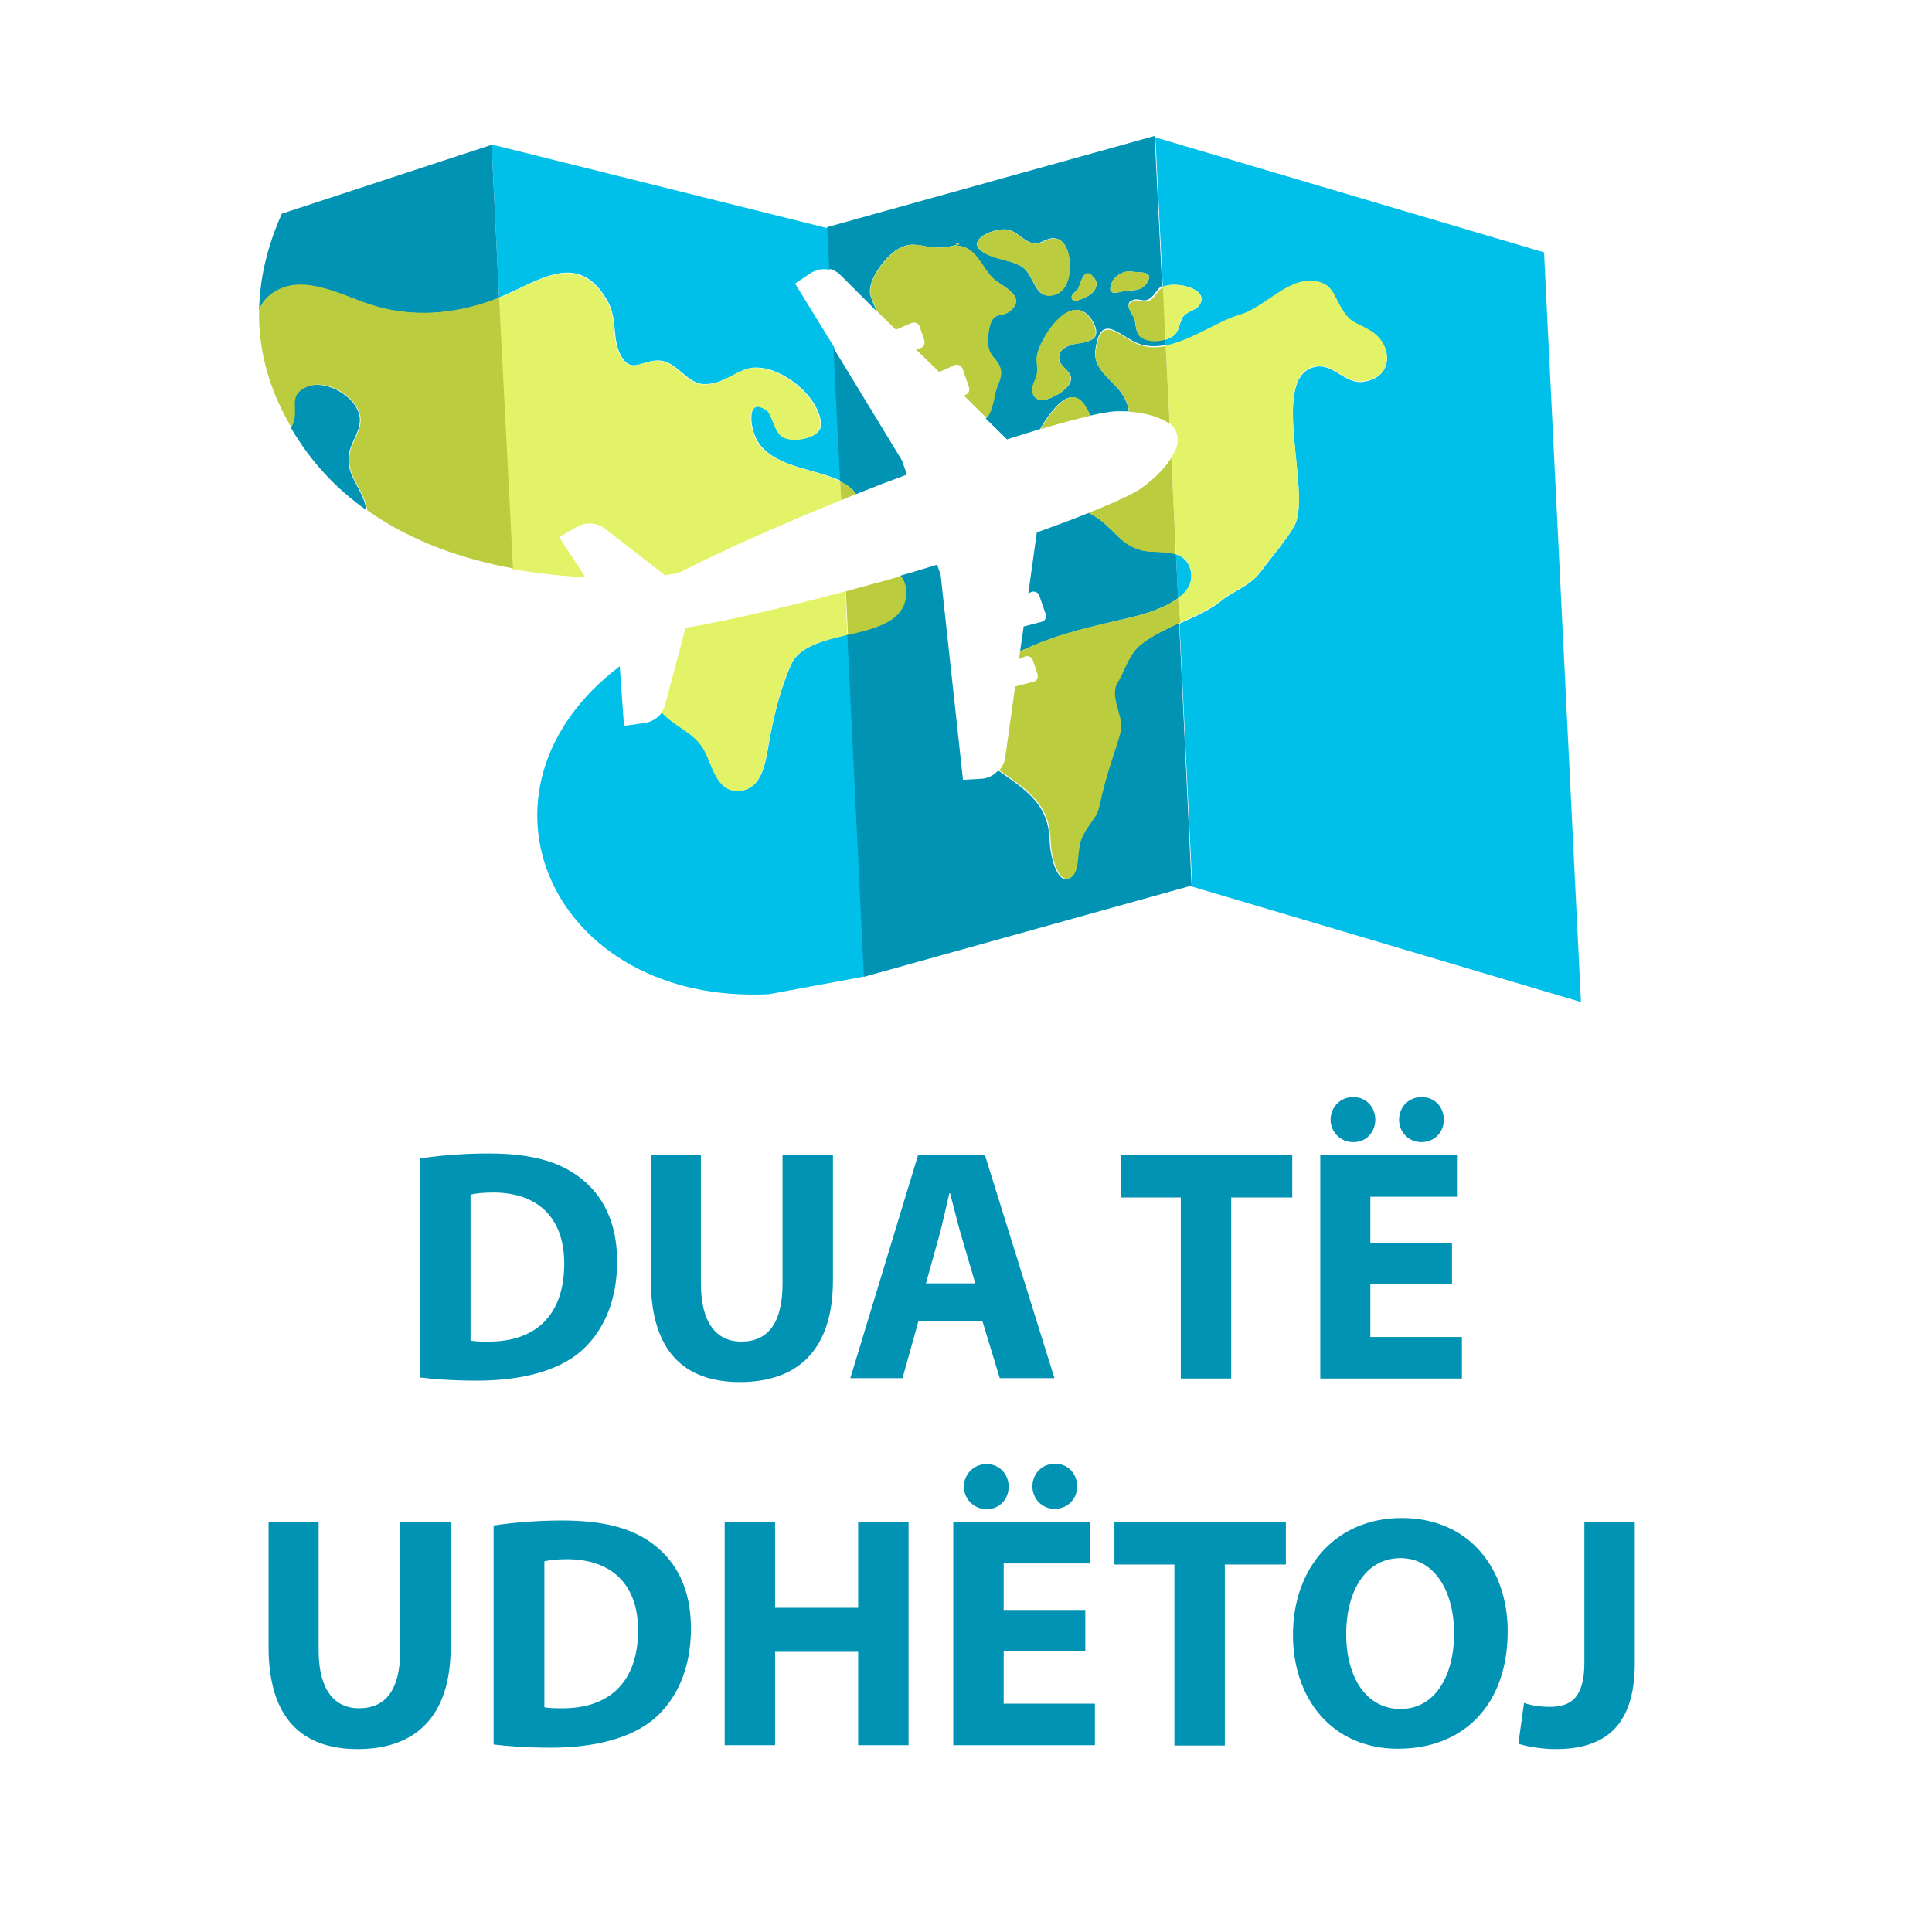 <?xml version="1.0" encoding="utf-8"?>
<!-- Generator: Adobe Illustrator 22.0.1, SVG Export Plug-In . SVG Version: 6.00 Build 0)  -->
<svg version="1.1" id="Layer_1" xmlns="http://www.w3.org/2000/svg" xmlns:xlink="http://www.w3.org/1999/xlink" x="0px" y="0px"
	 viewBox="0 0 544.3 544.3" style="enable-background:new 0 0 544.3 544.3;" xml:space="preserve">
<style type="text/css">
	.st0{fill:#FFFFFF;}
	.st1{fill:none;}
	.st2{fill:#00BFE8;}
	.st3{fill:#0093B3;}
	.st4{fill:#E2F367;}
	.st5{fill:#BBCC3F;}
	.st6{enable-background:new    ;}
</style>
<rect x="0" y="0" class="st0" width="544.3" height="544.3"/>
<g>
	<path class="st1" d="M234.9,97.9L234.9,97.9l1.8,37.7c0,0,0,0,0,0L234.9,97.9z"/>
	<path class="st1" d="M238.8,178.9l4.7,96.4l-27,5c8.4-0.4,17.4-2,27-5L238.8,178.9C238.9,178.9,238.8,178.9,238.8,178.9z"/>
	<g>
		<path class="st2" d="M171.4,85.2c2.5,4.7,1.1,10.3,3.4,14.7c3.2,6.2,6.7,0.7,12,1.8c4.2,0.9,7,6.3,11.4,6.5
			c4.7,0.1,7.3-2.3,11.4-4c8.1-3.4,21.7,7.1,21.7,15.5c0,3.9-8,5-10.6,3.4c-2.4-1.4-3.1-6.5-4.5-7.5c-5.9-4.1-5.1,4.7-2.8,8.6
			c4.1,7,15.1,7.8,21.9,10.6c0.6,0.2,1.1,0.5,1.6,0.7l-1.9-37.7L224,79.9l4.3-2.9c1.7-1.1,3.6-1.4,5.5-1l-0.6-11.7l-94.7-23.6
			l2.1,43.1c0,0,0,0,0,0C151.9,79.2,163.1,70,171.4,85.2z"/>
		<path class="st2" d="M222.9,187.2c-3.1,7-5,14.9-6.3,22.4c-0.9,5-1.8,12.8-8.3,13.2c-6.9,0.5-7.5-8.2-10.5-12.5
			c-2.9-4.2-8.1-5.9-11.3-9.6c-1.1,1.6-2.9,2.7-4.9,3l-5.8,0.8l-1.2-16.8c-46.1,35-19.2,95.4,42,92.4l27-5l-4.7-96.4
			C232,180.5,225.2,182.1,222.9,187.2z"/>
		<path class="st2" d="M335.2,159.9c-0.8-2.1-2.2-3.2-3.9-3.7l0.6,12.4C334.8,166.4,336.5,163.5,335.2,159.9z"/>
		<path class="st2" d="M435,71.1L325.5,38.7l2.1,42.2c0.1-0.1,0.2-0.1,0.3-0.2c0.2-0.1,0.4-0.2,0.7-0.2c1.4-0.4,3-0.3,4.4-0.1
			c2.6,0.4,7.2,2.2,4.9,5.6c-1.2,1.7-4,1.7-4.9,3.8c-1.2,2.8-0.8,4.4-4,5.7c-0.2,0.1-0.4,0.2-0.7,0.2l0.1,1.8
			c7.2-1.4,14.6-6.9,21-8.7c6.9-2,13.2-10.2,20.5-9.5c5.3,0.5,5.6,3.4,7.7,7.1c2.8,4.9,3.8,4.2,8.3,6.8c6.6,3.8,7,13.3-2,14.4
			c-4.9,0.6-8.2-5-12.9-4.3c-13.8,1.9-1.3,35.4-6.3,44.8c-1.9,3.6-6.6,9-9.6,13.1c-3,4-8,5.5-10.9,8c-3.1,2.6-7.5,4.5-11.9,6.5
			l3.6,74.1l109.5,32.5L435,71.1z"/>
	</g>
	<g>
		<path class="st3" d="M79.4,60.2c-3.8,8.5-6.2,17.6-6.4,27.1c0.7-1.5,1.6-2.8,2.7-3.8c8.2-7.1,19.9-0.5,28.4,2.3
			c11.8,3.9,24.3,2.9,35.8-1.6c0.2-0.1,0.5-0.2,0.7-0.3l-2.1-43.1L79.4,60.2z"/>
		<path class="st3" d="M98.2,128.8c0.5-5.6,5.6-8.8,1.8-14.6c-2.8-4.2-9.6-7.2-14-5.1c-5.6,2.7-1.4,6.4-4.1,11.3
			c5.7,9.9,13.1,17.5,21.3,23.3c0-0.2,0-0.3-0.1-0.5C102.4,138.2,97.7,134.2,98.2,128.8z"/>
		<path class="st3" d="M247.1,87.8c-0.7-1.4-1.3-2.8-1.8-4.3c-1.4-4.3,4.2-11.3,7.6-13.3c2.9-1.7,4.7-1.4,8-0.8
			c3.1,0.6,5.4,0.4,8.6-0.4c-0.2-0.5,0-0.8,0.8-0.2c-0.3,0.1-0.5,0.1-0.8,0.2c0,0.1,0.1,0.2,0.1,0.2c5.3,0.3,6.7,5.7,10,9.1
			c2.2,2.2,9.6,4.8,5.3,9c-2.4,2.3-4.4,0.4-5.8,3.6c-0.7,1.7-0.9,5-0.7,6.7c0.4,2.9,2.5,3.4,3.3,5.9c1,2.7-1,5-1.6,7.7
			c-0.4,1.7-0.9,5-2.4,6.7l6,5.9c3.3-1.1,6.5-2,9.3-2.9c1.4-2.5,3-4.7,4.5-6.3c3.8-4,6.1-3,8-0.4c0.6,0.8,1.1,1.8,1.6,2.9
			c3.1-0.7,5.4-1.1,6.7-1.2c1.5-0.1,2.9,0,4.2,0c-0.1-1.3-0.6-2.8-1.7-4.6c-2.6-4.3-8.5-6.9-7.7-12.8c1.5-11,6.9-3.6,12.2-1.7
			c2.4,0.9,5,0.9,7.5,0.4l-0.1-1.8c-2.1,0.6-4.6,0.7-6.5-0.4c-2.3-1.3-1.3-3.9-2.5-6c-1.2-2.2-2.3-3.9,0.4-4.6
			c1.2-0.3,2.6,0.6,3.8,0c1.8-0.8,2.4-2.9,4-3.9l-2.1-42.2l-92.3,25.7l0.6,11.7c1.2,0.3,2.3,0.9,3.2,1.8L247.1,87.8z M315.5,77.2
			c1-0.6,2.1-0.8,3.2-0.7c2.2,0.4,6.4-0.3,4.6,2.9c-1.4,2.4-3.5,2.4-6,2.5c-1.3,0.1-4.6,1.6-4.5-0.6C312.9,79.6,314,78,315.5,77.2z
			 M307.6,95.7c-1.8,1-4,0.9-5.9,1.5c-1.8,0.6-3.6,1.7-3.3,4c0.3,2.4,3.8,3.3,3.3,5.9c-0.4,2.3-4,4.4-5.9,5.1
			c-2.4,0.9-4.6,0.6-4.9-2c-0.2-1.9,1.1-3.3,1.4-5.1c0.3-1.5-0.2-2.7-0.1-4.2c0.1-2.3,1.3-4.6,2.5-6.4c1.9-3.1,6.6-9.3,10.9-6.5
			C307.5,89.2,310.6,94,307.6,95.7z M303.8,81.2c0.7-1.5,1.2-4.1,2.5-4.2c0.5,0,1.1,0.3,1.8,1.1c2,2.3,0,4.7-2.4,5.7
			c-1.2,0.5-3.6,1.8-3.8,0C301.8,82.9,303.4,81.9,303.8,81.2z M282.8,64.6c3.5,0,4.9,2.9,7.8,3.8c2.3,0.7,3.8-1.2,6-1.3
			c2.6-0.1,3.9,2.3,4.4,4.5c0.4,1.7,0.5,4,0.1,6.1c-0.5,2.7-2,5.1-4.9,5.5c-5,0.8-4.8-6-8.5-8.2c-3.1-1.8-7.1-1.9-10.3-3.7
			C271.6,68.1,278.9,64.6,282.8,64.6z"/>
		<path class="st3" d="M310.1,146.6c-1-0.8-2.2-1.5-3.4-2.1c-4.1,1.7-9.1,3.5-14.6,5.5l-2.4,17.2l0.8-0.4c0.9-0.4,2,0.1,2.3,1
			l1.8,5.2c0.3,1-0.2,2-1.2,2.2l-5,1.3l-1,6.9c0.7-0.2,1.3-0.5,2-0.8c9.3-4.2,18.7-6.2,28.6-8.5c3.3-0.8,9.8-2.5,13.9-5.6l-0.6-12.4
			c-2.8-0.9-6.4-0.4-9-1C316.4,154,314.5,150,310.1,146.6z"/>
		<path class="st3" d="M241.2,139.2c5-2,9.7-3.8,14.3-5.5l-1.4-4l-19.3-31.7l1.9,37.7C239,136.7,240.3,137.9,241.2,139.2z"/>
		<path class="st3" d="M332.2,175.5c-3.8,1.8-7.7,3.6-10.8,6c-3.5,2.7-4.6,7.5-6.8,10.9c-2.5,3.9,1.8,10.1,0.9,13.7
			c-1.7,6.7-3.6,10.2-6.2,21.7c-0.7,3.2-4.6,6.1-5.4,10.5c-0.6,3.2-0.3,7.3-2.2,8.8c-3.5,2.8-5.8-5.1-6-10.3
			c-0.3-10.2-6.5-14.1-14.3-19.6c-0.1,0-0.1-0.1-0.2-0.1c-1.2,1.3-2.8,2.2-4.7,2.3l-5.2,0.3l-6.3-57.8l-1-2.8
			c-3.4,1-6.8,2.1-10.4,3.1c0.9,1,1.5,2.2,1.5,4c0.4,8.6-8,10.6-16.4,12.6l4.7,96.4l92.3-25.7L332.2,175.5z"/>
	</g>
	<g>
		<path class="st4" d="M238.2,166.6c-3,0.8-6.1,1.6-9.2,2.4c-2.5,0.6-4.9,1.2-7.3,1.8c-2.1,0.5-4.2,1-6.3,1.5
			c-8.2,1.9-15.4,3.4-21.8,4.5c-0.2,0.1-0.3,0.1-0.5,0.2l-5.7,21.5c-0.2,0.8-0.6,1.6-1,2.2c3.2,3.7,8.4,5.4,11.3,9.6
			c2.9,4.2,3.6,12.9,10.5,12.5c6.6-0.5,7.4-8.2,8.3-13.2c1.4-7.5,3.2-15.4,6.3-22.4c2.3-5.1,9.1-6.7,15.9-8.3c0,0,0,0,0,0
			L238.2,166.6C238.3,166.6,238.2,166.6,238.2,166.6z"/>
		<path class="st4" d="M191,161.5c5.9-3,12.6-6.2,20.3-9.7c0,0,0,0,0,0c0.3-0.1,0.5-0.2,0.8-0.3c3-1.4,6.2-2.8,9.6-4.2
			c5.2-2.3,10.3-4.4,15.3-6.4c0,0,0,0,0,0l-0.3-5.3c0,0,0,0,0,0c-0.5-0.2-1-0.5-1.6-0.7c-6.7-2.9-17.8-3.7-21.9-10.6
			c-2.3-4-3.1-12.7,2.8-8.6c1.4,1,2.1,6.1,4.5,7.5c2.7,1.6,10.6,0.5,10.6-3.4c0.1-8.4-13.6-18.9-21.7-15.5c-4.1,1.7-6.7,4.2-11.4,4
			c-4.3-0.1-7.1-5.6-11.4-6.5c-5.3-1.1-8.8,4.3-12-1.8c-2.3-4.4-0.8-10-3.4-14.7c-8.2-15.1-19.5-6-30.7-1.3l3.7,75.8l0,0.5
			c7.3,1.3,14.3,2,20.7,2.3l-7.4-11.3l5.1-2.9c2.5-1.4,5.6-1.2,7.9,0.6l16.9,13.1C188.9,161.7,190.1,161.6,191,161.5z"/>
		<path class="st4" d="M385.9,93c-4.5-2.6-5.5-1.9-8.3-6.8c-2.1-3.6-2.4-6.6-7.7-7.1c-7.3-0.7-13.7,7.5-20.5,9.5
			c-6.3,1.8-13.7,7.3-21,8.7l1.1,21.9c2.1,1.7,2.9,4.6,1.8,7.2c-0.3,0.8-0.8,1.6-1.3,2.5l1,21l0.3,6.2c1.7,0.5,3.2,1.6,3.9,3.7
			c1.3,3.7-0.4,6.5-3.3,8.7l0.1,1.5l0.3,5.5c4.4-2,8.8-3.9,11.9-6.5c3-2.5,8-4,10.9-8c3-4.1,7.8-9.5,9.6-13.1
			c5-9.4-7.6-42.9,6.3-44.8c4.7-0.6,8,4.9,12.9,4.3C392.9,106.4,392.5,96.8,385.9,93z"/>
		<path class="st4" d="M332.9,89.8c0.9-2.1,3.8-2.1,4.9-3.8c2.3-3.3-2.3-5.2-4.9-5.6c-1.4-0.2-3-0.3-4.4,0.1
			c-0.2,0.1-0.5,0.1-0.7,0.2c-0.1,0.1-0.2,0.1-0.3,0.2l0.7,14.8c0.2-0.1,0.5-0.1,0.7-0.2C332.2,94.2,331.7,92.5,332.9,89.8z"/>
	</g>
	<g>
		<path class="st5" d="M140.6,83.8C140.6,83.8,140.6,83.8,140.6,83.8c-0.3,0.1-0.5,0.2-0.7,0.3c-11.5,4.5-24.1,5.5-35.8,1.6
			c-8.5-2.8-20.2-9.5-28.4-2.3c-1.2,1-2.1,2.3-2.7,3.8c-0.2,8.4,1.4,17.2,5.4,26.1c1.1,2.5,2.4,4.9,3.7,7.1
			c2.7-4.9-1.5-8.6,4.1-11.3c4.4-2.2,11.2,0.8,14,5.1c3.8,5.8-1.3,9-1.8,14.6c-0.5,5.4,4.1,9.4,5,14.5c0,0.2,0.1,0.3,0.1,0.5
			c12.6,8.9,27.2,13.8,40.9,16.3c0,0,0.1,0,0.1,0l0-0.5L140.6,83.8z"/>
		<path class="st5" d="M236.7,135.6l0.3,5.3c1.4-0.6,2.8-1.1,4.2-1.7C240.3,137.9,239,136.7,236.7,135.6z"/>
		<path class="st5" d="M245.9,164.5c-2.5,0.7-5,1.4-7.6,2.1l0.6,12.3c8.4-2,16.8-4,16.4-12.6c-0.1-1.7-0.7-3-1.5-4
			C251.2,163.1,248.6,163.8,245.9,164.5z"/>
		<path class="st5" d="M281.8,103.5c-0.9-2.5-2.9-3-3.3-5.9c-0.3-1.7,0-5,0.7-6.7c1.3-3.2,3.4-1.3,5.8-3.6c4.3-4.1-3.1-6.7-5.3-9
			c-3.3-3.4-4.7-8.8-10-9.1c-0.1-0.1-0.1-0.2-0.1-0.2c-3.2,0.8-5.5,1-8.6,0.4c-3.2-0.6-5-0.9-8,0.8c-3.4,2-9,9-7.6,13.3
			c0.5,1.4,1.1,2.9,1.8,4.3l5.2,5.1l4.4-1.9c0.9-0.4,2,0.1,2.3,1l1.3,3.9c0.3,1-0.2,2-1.2,2.2l-1.2,0.3l6.6,6.4l4.3-1.9
			c0.9-0.4,2,0.1,2.3,1l1.8,5.2c0.3,1-0.2,2-1.2,2.2l-0.3,0.1l6.5,6.4c1.5-1.7,2-5,2.4-6.7C280.8,108.5,282.8,106.2,281.8,103.5z"/>
		<path class="st5" d="M269.5,69c0.3-0.1,0.5-0.1,0.8-0.2C269.5,68.2,269.3,68.6,269.5,69z"/>
		<path class="st5" d="M316.4,111.4c1.1,1.8,1.6,3.2,1.7,4.6c4.8,0.3,8.2,1.5,10.5,2.8c0.3,0.2,0.6,0.4,0.9,0.6h0l-1.1-21.9
			c-2.5,0.5-5.1,0.5-7.5-0.4c-5.3-1.9-10.7-9.3-12.2,1.7C307.9,104.6,313.8,107.1,316.4,111.4z"/>
		<path class="st5" d="M305.7,114.2c-1.8-2.7-4.2-3.6-8,0.4c-1.5,1.6-3.2,3.8-4.5,6.3c5.7-1.7,10.5-3,14.1-3.8
			C306.8,116.1,306.2,115.1,305.7,114.2z"/>
		<path class="st5" d="M321.3,137.7c-1.7,1.2-5.8,3.2-11.9,5.7c-0.9,0.4-1.8,0.7-2.7,1.1c1.3,0.6,2.4,1.3,3.4,2.1
			c4.4,3.4,6.2,7.4,12.1,8.6c2.7,0.5,6.2,0.1,9,1L331,150l-1-21l0,0C328.3,131.6,325.7,134.6,321.3,137.7z"/>
		<path class="st5" d="M332,170l-0.1-1.5c-4.1,3.1-10.6,4.8-13.9,5.6c-9.9,2.3-19.3,4.2-28.6,8.5c-0.7,0.3-1.4,0.6-2,0.8l-0.3,2.3
			l1.6-0.7c0.9-0.4,2,0.1,2.3,1l1.3,3.9c0.3,1-0.2,2-1.2,2.2l-5.1,1.3l-2.8,20c-0.2,1.4-0.8,2.6-1.7,3.6c0.1,0,0.1,0.1,0.2,0.1
			c7.8,5.5,14,9.4,14.3,19.6c0.1,5.2,2.5,13.1,6,10.3c1.9-1.5,1.6-5.7,2.2-8.8c0.8-4.5,4.7-7.3,5.4-10.5c2.5-11.4,4.4-15,6.2-21.7
			c1-3.7-3.4-9.8-0.9-13.7c2.1-3.4,3.2-8.2,6.8-10.9c3.1-2.4,7-4.2,10.8-6L332,170z"/>
		<path class="st5" d="M290.8,110.2c0.3,2.6,2.5,2.9,4.9,2c2-0.7,5.5-2.8,5.9-5.1c0.5-2.7-3-3.6-3.3-5.9c-0.3-2.2,1.5-3.4,3.3-4
			c1.9-0.6,4.1-0.4,5.9-1.5c2.9-1.7-0.2-6.5-2.1-7.7c-4.3-2.8-9.1,3.4-10.9,6.5c-1.1,1.9-2.3,4.2-2.5,6.4c-0.1,1.4,0.4,2.7,0.1,4.2
			C291.9,106.9,290.6,108.3,290.8,110.2z"/>
		<path class="st5" d="M319.7,84.7c-2.8,0.7-1.7,2.5-0.4,4.6c1.2,2,0.2,4.7,2.5,6c1.9,1.1,4.4,1,6.5,0.4l-0.7-14.8
			c-1.6,1-2.2,3.1-4,3.9C322.3,85.3,321,84.4,319.7,84.7z"/>
		<path class="st5" d="M277.5,71.4c3.2,1.8,7.2,1.9,10.3,3.7c3.7,2.2,3.6,8.9,8.5,8.2c2.9-0.4,4.4-2.8,4.9-5.5
			c0.4-2.1,0.3-4.3-0.1-6.1c-0.5-2.2-1.9-4.7-4.4-4.5c-2.2,0.1-3.6,2-6,1.3c-3-0.9-4.4-3.8-7.8-3.8
			C278.9,64.6,271.6,68.1,277.5,71.4z"/>
		<path class="st5" d="M317.3,81.9c2.5-0.2,4.6-0.1,6-2.5c1.8-3.2-2.3-2.5-4.6-2.9c-1.1-0.2-2.2,0.1-3.2,0.7
			c-1.5,0.9-2.6,2.4-2.7,4.1C312.7,83.5,316,82,317.3,81.9z"/>
		<path class="st5" d="M305.7,83.8c2.3-1,4.4-3.3,2.4-5.7c-0.7-0.9-1.3-1.2-1.8-1.1c-1.3,0.1-1.8,2.7-2.5,4.2
			c-0.4,0.7-2,1.8-1.9,2.6C302.1,85.6,304.5,84.3,305.7,83.8z"/>
	</g>
</g>
<g transform="matrix(1 0 0 1 -1.536 -214.533)">
	<g class="st6">
		<path class="st3" d="M119.9,540.9c5.2-0.8,12-1.4,19.1-1.4c12,0,19.9,2.2,25.8,6.7c6.5,4.9,10.6,12.6,10.6,23.7
			c0,12-4.4,20.3-10.4,25.5c-6.6,5.5-16.8,8.1-29.1,8.1c-7.4,0-12.7-0.5-16.1-0.9V540.9z M134.1,592.2c1.2,0.3,3.3,0.3,4.9,0.3
			c13,0.1,21.5-7,21.5-22c0-13.1-7.7-20-20-20c-3.1,0-5.2,0.3-6.4,0.6V592.2z"/>
		<path class="st3" d="M199,540v36.1c0,10.9,4.2,16.4,11.4,16.4c7.5,0,11.6-5.2,11.6-16.4V540h14.2v35.3c0,19.4-9.8,28.6-26.2,28.6
			c-15.9,0-25.1-8.9-25.1-28.8V540H199z"/>
		<path class="st3" d="M260.3,586.7l-4.5,16.1h-14.7l19.1-62.9H279l19.6,62.9h-15.4l-4.9-16.1H260.3z M276.3,576.1l-3.9-13.3
			c-1.1-3.7-2.2-8.4-3.2-12.1H269c-0.9,3.7-1.9,8.5-2.9,12.1l-3.7,13.3H276.3z"/>
		<path class="st3" d="M334.3,551.9h-17V540h48.3v11.9h-17.2v51h-14.2V551.9z"/>
		<path class="st3" d="M410.6,576.3h-23v14.9h25.8v11.7h-39.9V540H412v11.7h-24.4v13.1h23V576.3z M382.7,536.3
			c-3.5,0-6.3-2.9-6.3-6.3c0-3.6,2.8-6.4,6.4-6.4c3.5,0,6.2,2.7,6.2,6.4c0,3.5-2.6,6.3-6.1,6.3H382.7z M395.7,530
			c0-3.6,2.7-6.4,6.4-6.4c3.5,0,6.2,2.7,6.2,6.4c0,3.5-2.6,6.3-6.3,6.3C398.4,536.3,395.7,533.5,395.7,530z"/>
	</g>
</g>
<g transform="matrix(1 0 0 1 -1.536 -214.533)">
	<g class="st6">
		<path class="st3" d="M91.3,643.3v36.1c0,10.9,4.2,16.4,11.4,16.4c7.5,0,11.6-5.2,11.6-16.4v-36.1h14.2v35.3
			c0,19.4-9.8,28.7-26.2,28.7c-15.9,0-25.1-8.9-25.1-28.8v-35.1H91.3z"/>
		<path class="st3" d="M140.7,644.3c5.2-0.8,12-1.4,19.1-1.4c12,0,19.9,2.2,25.8,6.7c6.5,4.9,10.6,12.6,10.6,23.7
			c0,12-4.4,20.3-10.4,25.5c-6.6,5.5-16.8,8.1-29.1,8.1c-7.4,0-12.7-0.5-16.1-0.9V644.3z M154.9,695.5c1.2,0.3,3.3,0.3,4.9,0.3
			c13,0.1,21.5-7,21.5-22c0-13.1-7.7-20-20-20c-3.1,0-5.2,0.3-6.4,0.6V695.5z"/>
		<path class="st3" d="M219.9,643.3v24.2h23.4v-24.2h14.2v62.9h-14.2v-26.3h-23.4v26.3h-14.2v-62.9H219.9z"/>
		<path class="st3" d="M307.3,679.6h-23v14.9H310v11.7h-39.9v-62.9h38.6V655h-24.4v13.1h23V679.6z M279.4,639.7
			c-3.5,0-6.3-2.9-6.3-6.3c0-3.6,2.8-6.4,6.4-6.4c3.5,0,6.2,2.7,6.2,6.4c0,3.5-2.6,6.3-6.1,6.3H279.4z M292.4,633.3
			c0-3.6,2.7-6.4,6.4-6.4c3.5,0,6.2,2.7,6.2,6.4c0,3.5-2.6,6.3-6.3,6.3C295.2,639.7,292.4,636.8,292.4,633.3z"/>
		<path class="st3" d="M332.5,655.3h-17v-11.9h48.3v11.9h-17.2v51h-14.2V655.3z"/>
		<path class="st3" d="M426.3,674.1c0,20.7-12.4,33.1-30.9,33.1c-18.6,0-29.6-14.1-29.6-32.1c0-18.9,12.1-32.9,30.6-32.9
			C415.7,642.2,426.3,656.7,426.3,674.1z M380.8,674.9c0,12.4,5.8,21.1,15.3,21.1c9.6,0,15.1-9.1,15.1-21.4
			c0-11.4-5.3-21.1-15.1-21.1C386.4,653.5,380.8,662.6,380.8,674.9z"/>
		<path class="st3" d="M447.9,643.3h14.2v39.8c0,17.9-8.6,24.2-22.3,24.2c-3.4,0-7.7-0.6-10.5-1.5l1.6-11.5c2,0.7,4.5,1.1,7.3,1.1
			c6,0,9.7-2.7,9.7-12.4V643.3z"/>
	</g>
</g>
</svg>
